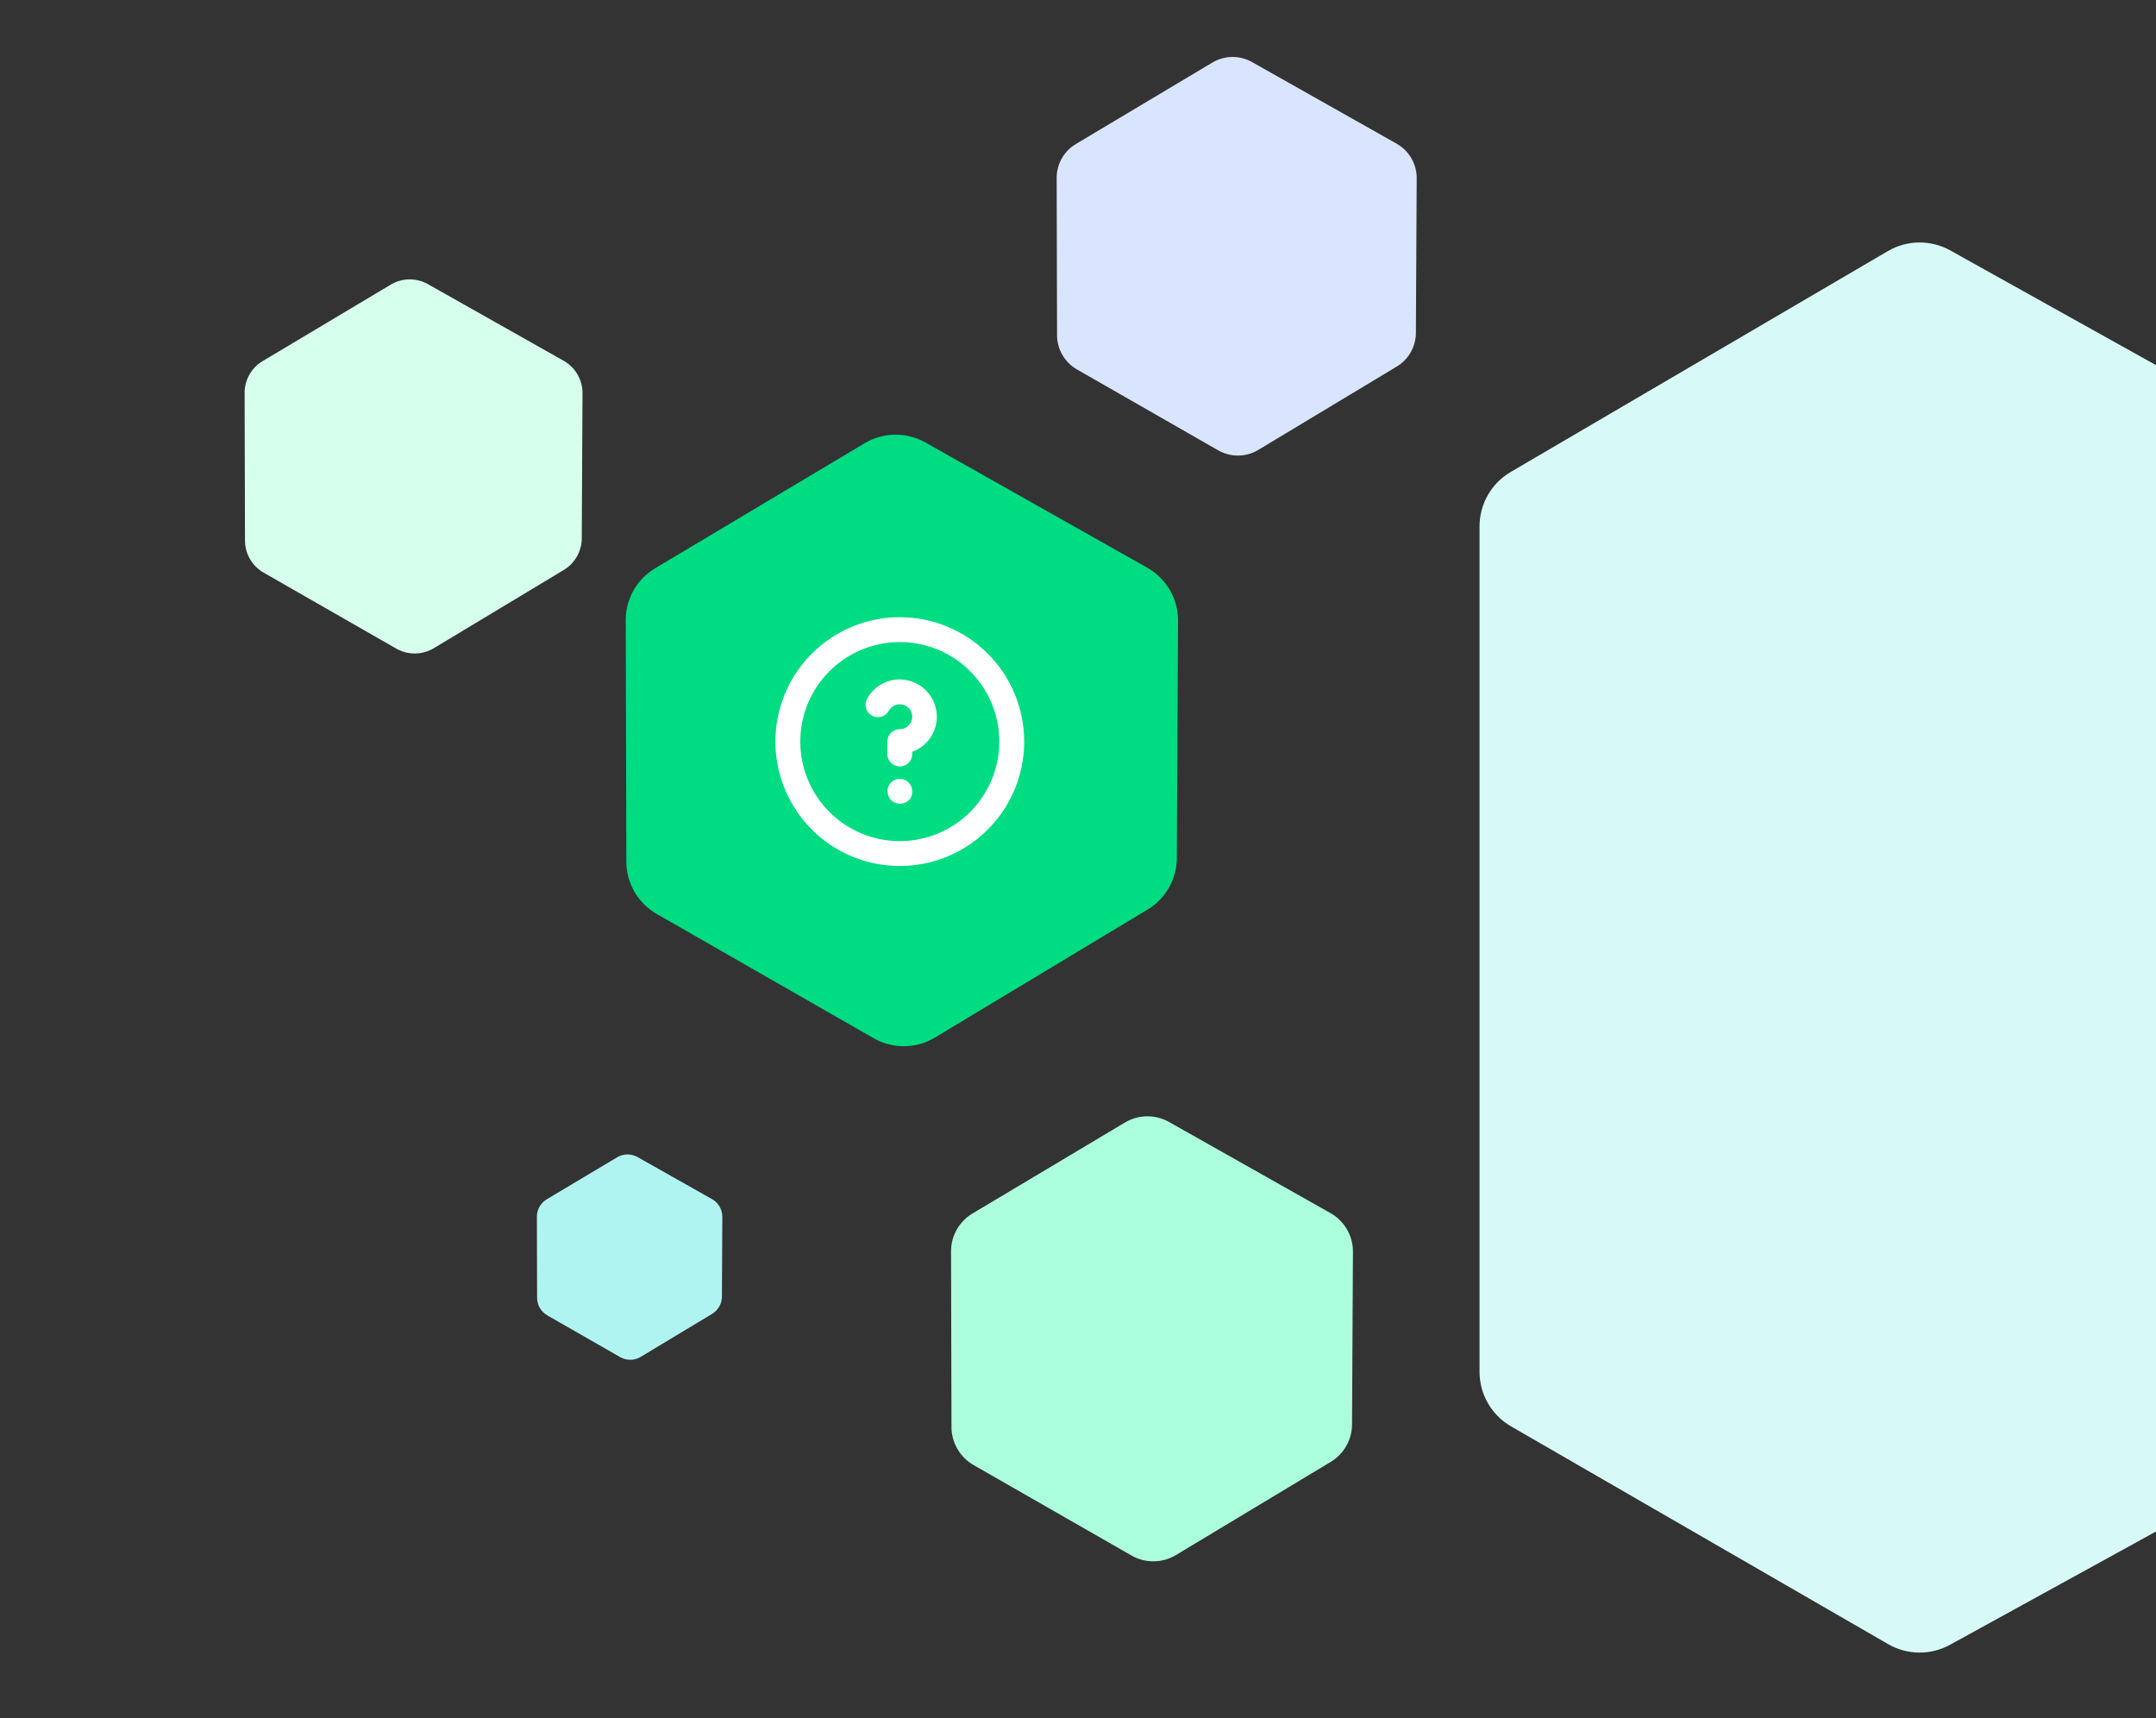 <svg width="596" height="475" viewBox="0 0 596 475" fill="none" xmlns="http://www.w3.org/2000/svg">
<rect x="0" y="0" width="596" height="475" fill="#333333" stroke="none"/>
<g clip-path="url(#clip0_4673_38308)">
<path d="M268.944 335.372L311.08 310.226C314.839 308.039 319.483 308.025 323.261 310.189L367.874 335.372C371.629 337.523 373.962 341.502 374.004 345.824L373.756 393.568C373.797 397.871 371.56 401.872 367.874 404.091L325.1 429.837C324.809 430.012 324.512 430.174 324.21 430.323C320.841 431.986 316.88 432 313.492 430.351C313.246 430.231 313.003 430.103 312.763 429.965L269.154 404.984C265.297 402.774 262.948 398.642 263.026 394.203L262.907 345.66C262.981 341.41 265.269 337.51 268.944 335.372Z" fill="#ACFFDD"/>
<path d="M72.698 99.759L108.125 78.617C111.286 76.778 115.19 76.767 118.366 78.586L155.876 99.759C159.033 101.568 160.994 104.913 161.029 108.547L160.82 148.688C160.825 149.149 160.798 149.606 160.742 150.056C160.411 152.697 159.06 155.108 156.979 156.769C156.631 157.046 156.263 157.303 155.875 157.536L119.913 179.182C119.644 179.344 119.37 179.492 119.091 179.627C116.275 180.989 112.977 180.989 110.153 179.614C109.946 179.514 109.741 179.406 109.54 179.29L72.875 158.286C69.632 156.429 67.657 152.955 67.722 149.223L67.622 108.408C67.684 104.835 69.609 101.556 72.698 99.759Z" fill="#D6FFEE"/>
<path d="M297.512 39.751L335.26 17.223C338.628 15.264 342.788 15.252 346.172 17.191L386.139 39.751C389.502 41.678 391.593 45.242 391.63 49.114L391.407 91.885C391.412 92.352 391.386 92.814 391.332 93.271C390.996 96.113 389.551 98.71 387.314 100.494C386.944 100.79 386.551 101.064 386.138 101.312L347.82 124.376C347.537 124.546 347.248 124.703 346.955 124.845C343.951 126.302 340.433 126.303 337.42 124.837C337.2 124.73 336.982 124.614 336.767 124.491L297.701 102.112C294.246 100.132 292.141 96.431 292.211 92.454L292.104 48.966C292.17 45.159 294.221 41.665 297.512 39.751Z" fill="#D9E5FF"/>
<path d="M181.274 156.981L239.183 122.422C244.349 119.417 250.731 119.398 255.923 122.372L317.234 156.981C322.395 159.937 325.602 165.405 325.659 171.345L325.317 236.959C325.325 237.766 325.274 238.565 325.168 239.352C324.595 243.607 322.399 247.486 319.038 250.167C318.469 250.62 317.867 251.04 317.234 251.421L258.451 286.803C257.969 287.093 257.477 287.356 256.976 287.593C252.401 289.757 247.07 289.735 242.497 287.51C242.159 287.345 241.824 287.169 241.495 286.98L181.564 252.648C176.263 249.611 173.035 243.933 173.141 237.832L172.978 171.119C173.079 165.278 176.225 159.918 181.274 156.981Z" fill="#00DC82"/>
<path d="M246.3 216.306C246.152 216.47 246.014 216.642 245.887 216.822C245.757 217.014 245.653 217.222 245.578 217.441C245.478 217.636 245.409 217.845 245.371 218.06C245.354 218.289 245.354 218.519 245.371 218.748C245.36 219.199 245.454 219.646 245.646 220.054C245.801 220.481 246.047 220.869 246.368 221.189C246.689 221.51 247.076 221.757 247.503 221.911C247.915 222.093 248.36 222.187 248.81 222.187C249.26 222.187 249.705 222.093 250.116 221.911C250.543 221.757 250.931 221.51 251.252 221.189C251.572 220.869 251.819 220.481 251.973 220.054C252.126 219.636 252.196 219.192 252.18 218.748C252.182 218.295 252.095 217.847 251.924 217.428C251.753 217.009 251.501 216.628 251.182 216.306C250.863 215.984 250.482 215.728 250.063 215.554C249.644 215.379 249.195 215.289 248.741 215.289C248.287 215.289 247.838 215.379 247.419 215.554C247 215.728 246.619 215.984 246.3 216.306ZM248.741 170.608C241.94 170.608 235.292 172.625 229.638 176.403C223.983 180.182 219.576 185.552 216.973 191.835C214.371 198.118 213.69 205.032 215.016 211.702C216.343 218.372 219.618 224.499 224.427 229.308C229.236 234.117 235.363 237.391 242.033 238.718C248.703 240.045 255.617 239.364 261.9 236.761C268.183 234.159 273.553 229.752 277.331 224.097C281.11 218.442 283.126 211.794 283.126 204.994C283.126 200.478 282.237 196.007 280.509 191.835C278.781 187.663 276.248 183.872 273.055 180.679C269.862 177.487 266.072 174.954 261.9 173.226C257.728 171.498 253.257 170.608 248.741 170.608V170.608ZM248.741 232.502C243.3 232.502 237.982 230.888 233.458 227.866C228.935 224.843 225.409 220.547 223.327 215.521C221.245 210.494 220.7 204.963 221.761 199.627C222.823 194.291 225.443 189.389 229.29 185.542C233.137 181.695 238.038 179.075 243.374 178.014C248.711 176.952 254.241 177.497 259.268 179.579C264.294 181.661 268.591 185.187 271.613 189.711C274.636 194.235 276.249 199.553 276.249 204.994C276.249 212.289 273.351 219.286 268.192 224.445C263.033 229.604 256.037 232.502 248.741 232.502V232.502ZM248.741 187.801C246.929 187.8 245.149 188.276 243.579 189.181C242.01 190.087 240.707 191.39 239.801 192.959C239.552 193.35 239.385 193.788 239.31 194.245C239.234 194.703 239.253 195.171 239.363 195.621C239.473 196.072 239.674 196.495 239.952 196.866C240.23 197.237 240.58 197.548 240.982 197.78C241.383 198.012 241.828 198.161 242.288 198.217C242.748 198.273 243.215 198.235 243.661 198.106C244.106 197.977 244.521 197.759 244.88 197.465C245.239 197.171 245.535 196.808 245.749 196.397C246.052 195.873 246.489 195.437 247.014 195.135C247.539 194.833 248.135 194.676 248.741 194.678C249.653 194.678 250.528 195.04 251.172 195.685C251.817 196.33 252.18 197.205 252.18 198.117C252.18 199.028 251.817 199.903 251.172 200.548C250.528 201.193 249.653 201.555 248.741 201.555C247.829 201.555 246.954 201.917 246.31 202.562C245.665 203.207 245.302 204.082 245.302 204.994V208.432C245.302 209.344 245.665 210.219 246.31 210.864C246.954 211.508 247.829 211.871 248.741 211.871C249.653 211.871 250.528 211.508 251.172 210.864C251.817 210.219 252.18 209.344 252.18 208.432V207.813C254.454 206.988 256.365 205.39 257.581 203.298C258.796 201.206 259.237 198.754 258.828 196.369C258.418 193.985 257.183 191.821 255.34 190.254C253.496 188.688 251.16 187.82 248.741 187.801V187.801Z" fill="white"/>
<path d="M516.93 451.574L422.884 397.266L417.705 394.276C412.318 391.165 409 385.417 409 379.196L409 373.198L409 151.448L409 145.492C409 139.309 412.278 133.59 417.614 130.466L422.738 127.465L516.788 72.387L521.867 69.413C527.188 66.297 533.761 66.227 539.148 69.231L544.288 72.097L643.754 127.566L649.068 130.529C654.582 133.604 658 139.424 658 145.737L658 151.84L658 372.808L658 378.952C658 385.303 654.542 391.15 648.977 394.21L643.61 397.161L544.14 451.859L539.055 454.655C533.716 457.59 527.232 457.522 521.957 454.476L516.93 451.574Z" fill="#D7FAF8"/>
<path d="M151.201 331.476L170.646 319.872C172.38 318.863 174.523 318.856 176.266 319.855L196.853 331.476C198.586 332.468 199.663 334.304 199.682 336.299L199.567 358.33C199.567 358.338 199.567 358.345 199.567 358.352C199.579 360.329 198.548 362.166 196.853 363.186L177.115 375.066C176.976 375.15 176.833 375.228 176.689 375.299C175.137 376.058 173.317 376.062 171.758 375.304C171.645 375.249 171.533 375.189 171.422 375.126L151.299 363.598C149.519 362.578 148.435 360.672 148.471 358.623L148.416 336.223C148.45 334.262 149.506 332.462 151.201 331.476Z" fill="#AFF4F0"/>
</g>
<defs>
<clipPath id="clip0_4673_38308">
<rect width="596" height="475" fill="white"/>
</clipPath>
</defs>
</svg>
